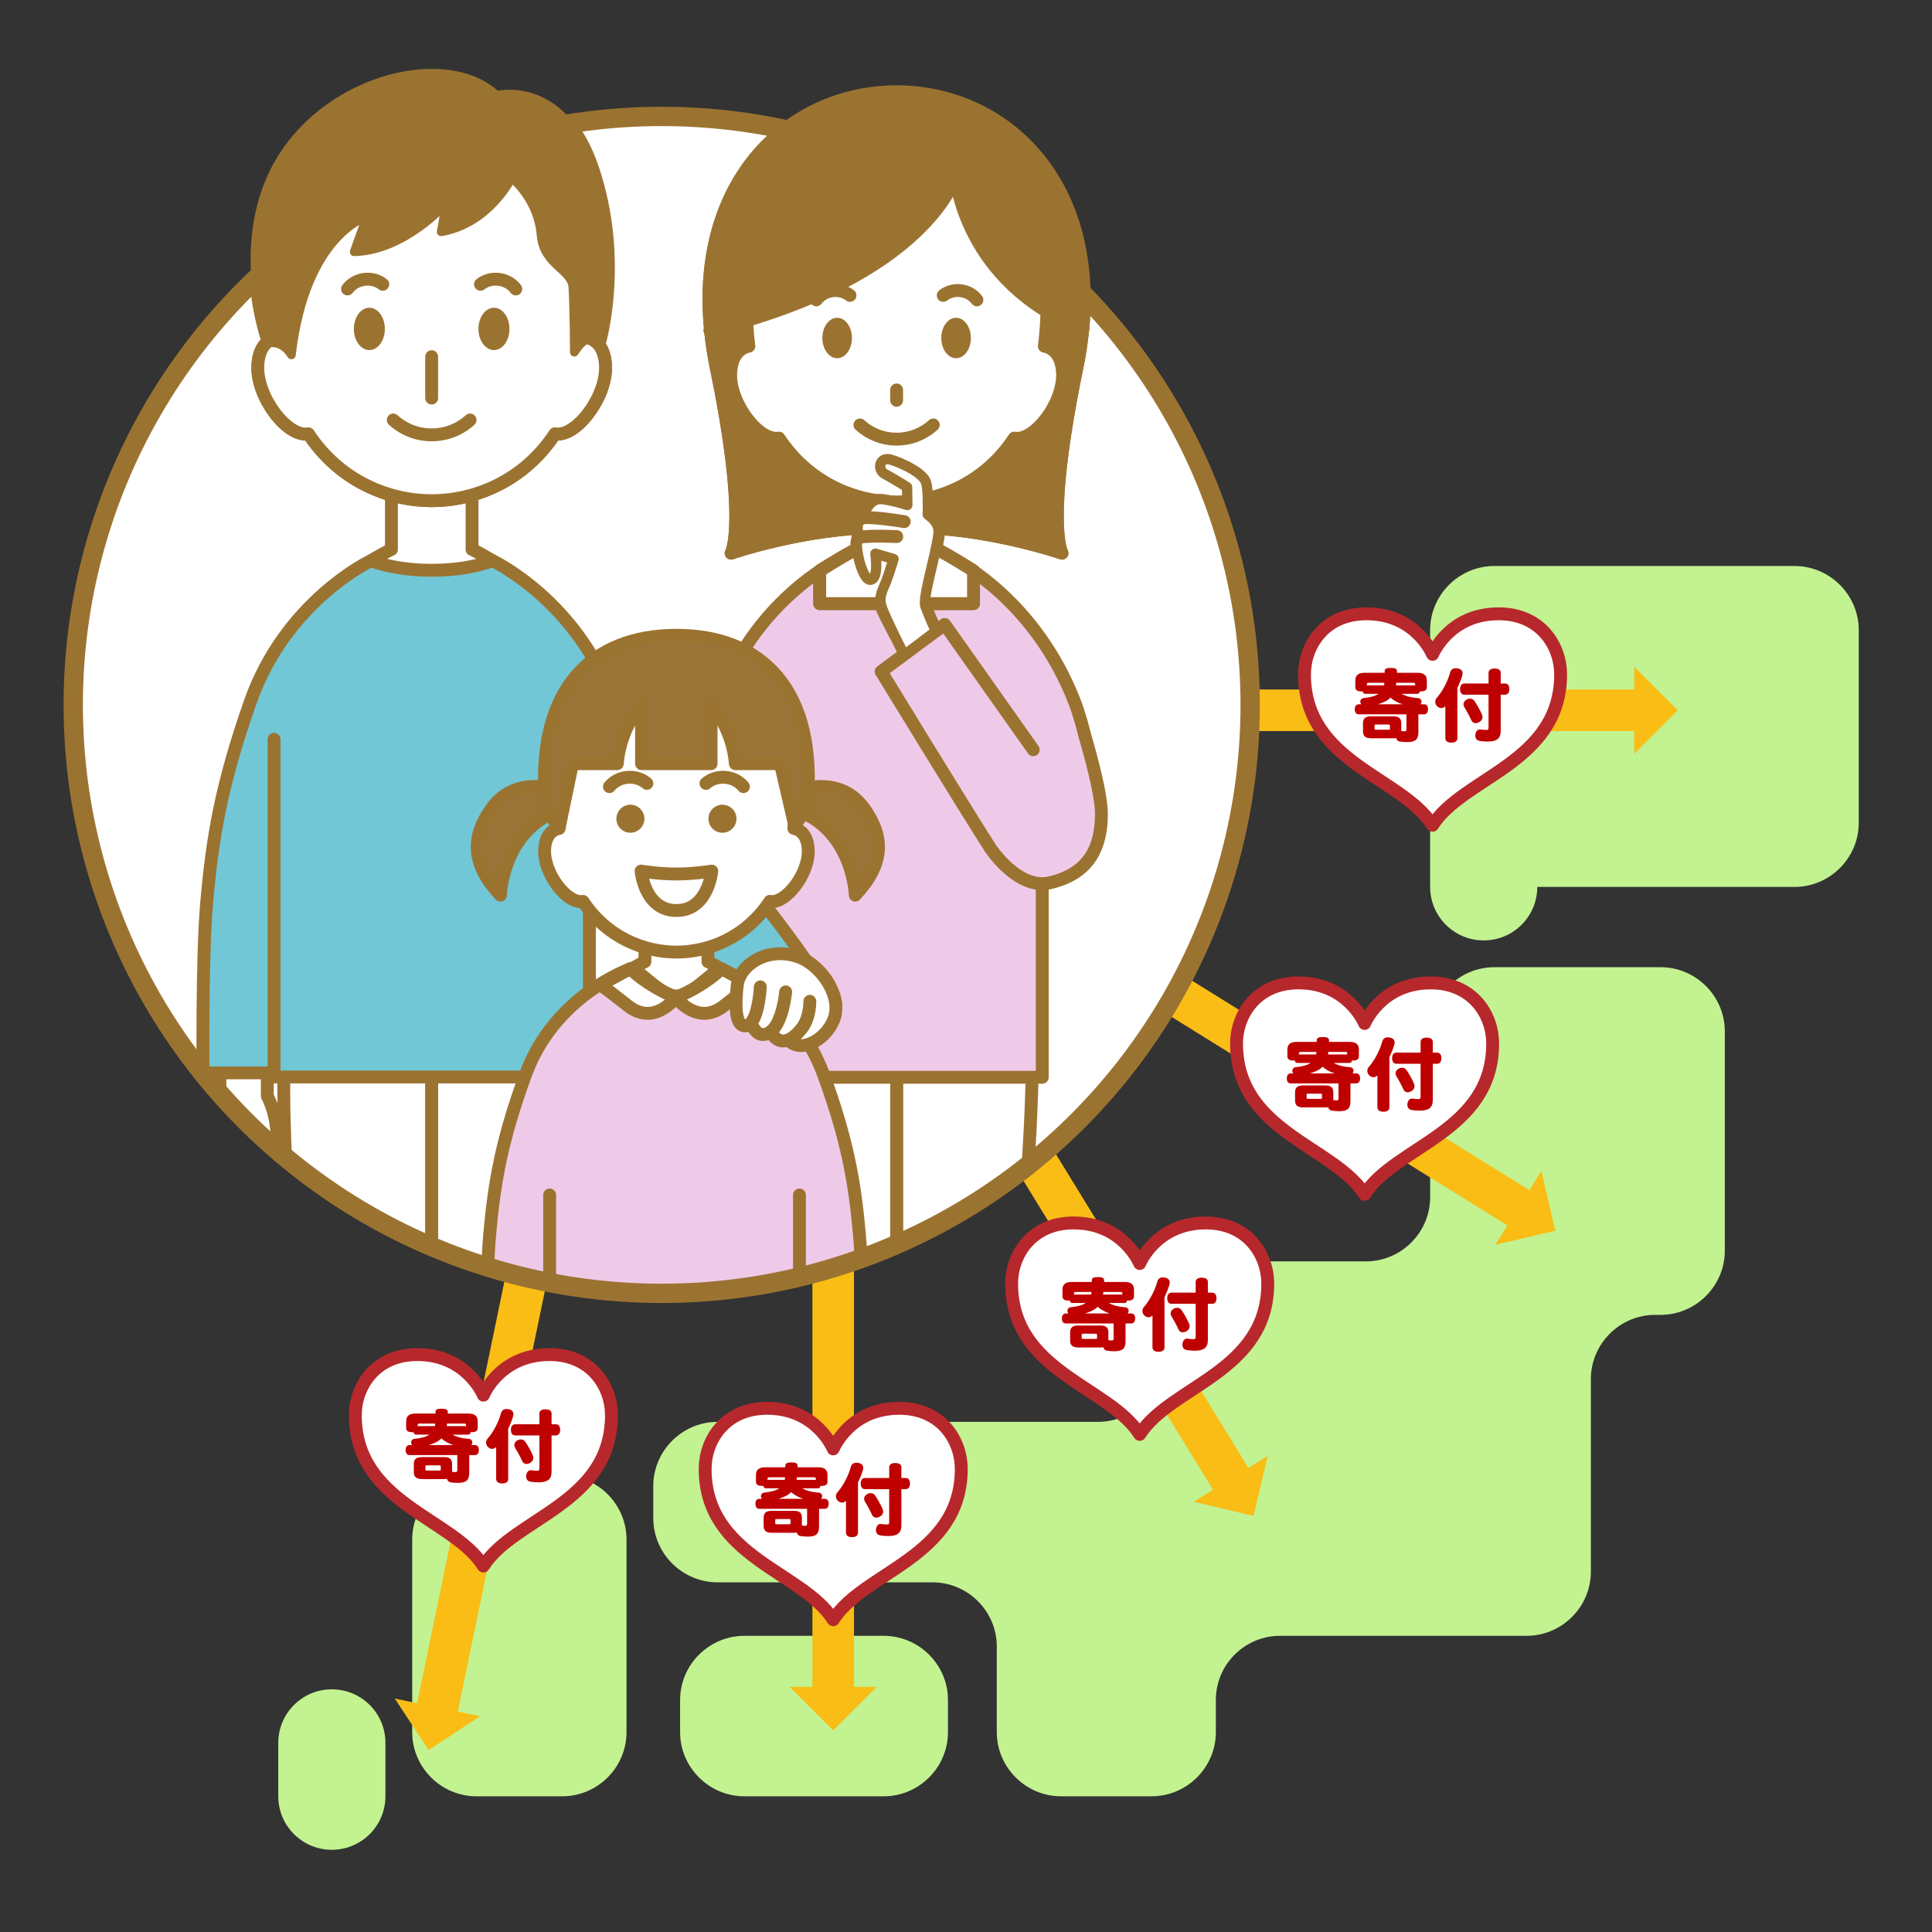 <?xml version="1.0" encoding="UTF-8"?><svg id="Isolation_Mode" xmlns="http://www.w3.org/2000/svg" xmlns:xlink="http://www.w3.org/1999/xlink" viewBox="0 0 375 375"><rect x="0" y="0" width="375" height="375" fill="#333333" stroke="none"/><defs><style>.cls-1{fill:#efcae8;}.cls-1,.cls-2,.cls-3,.cls-4,.cls-5,.cls-6,.cls-7,.cls-8,.cls-9,.cls-10,.cls-11,.cls-12{stroke-linecap:round;stroke-linejoin:round;}.cls-1,.cls-2,.cls-3,.cls-4,.cls-6,.cls-10,.cls-11{stroke-width:2.5px;}.cls-1,.cls-2,.cls-3,.cls-5,.cls-6,.cls-7,.cls-8,.cls-9,.cls-10,.cls-11,.cls-12{stroke:#9b7331;}.cls-2,.cls-4,.cls-13,.cls-7,.cls-9,.cls-12{fill:#fff;}.cls-3{fill:#71c7d5;}.cls-4{stroke:#b7282c;}.cls-14{clip-path:url(#clippath);}.cls-5,.cls-6{fill:none;}.cls-5,.cls-12{stroke-width:3.75px;}.cls-7{stroke-width:2px;}.cls-8{stroke-width:1.683px;}.cls-8,.cls-11,.cls-15{fill:#9b7331;}.cls-16{fill:#c3f291;fill-rule:evenodd;}.cls-16,.cls-17,.cls-15,.cls-18{stroke-width:0px;}.cls-9{stroke-width:1.683px;}.cls-10{fill:#9a7337;}.cls-17{fill:#f9bd16;}.cls-18{fill:#bf0000;}</style><clipPath id="clippath"><circle class="cls-12" cx="128.436" cy="136.819" r="114.221"/></clipPath></defs><path class="cls-16" d="M348.307,172.154h-49.92c0,5.736-4.656,10.383-10.398,10.383s-10.4-4.647-10.4-10.383l-.006-49.835c0-6.853,5.616-12.459,12.48-12.459h58.243c6.864,0,12.478,5.607,12.478,12.459v37.378c0,6.851-5.614,12.457-12.478,12.457ZM277.594,200.189c0-6.853,5.616-12.459,12.478-12.459h32.233c6.864,0,12.48,5.607,12.48,12.459v42.569c0,6.851-5.616,12.457-12.48,12.457h-1.04c-6.862,0-12.478,5.607-12.478,12.459v37.378c0,6.853-5.616,12.459-12.478,12.459h-47.834c-6.892,0-12.478,5.579-12.478,12.459v6.23c0,6.853-5.616,12.459-12.48,12.459h-17.563c-6.862,0-12.478-5.607-12.478-12.459v-16.612c0-6.853-5.614-12.459-12.48-12.459h-41.716c-6.862,0-12.478-5.607-12.478-12.459v-6.23c0-6.851,5.616-12.459,12.478-12.459h73.839c6.864,0,12.48-5.607,12.48-12.459v-6.23c0-6.853,5.614-12.459,12.478-12.459h27.038c6.864,0,12.478-5.607,12.478-12.457v-32.187ZM109.126,348.661h-16.64c-6.862,0-12.478-5.607-12.478-12.459v-37.378c0-6.853,5.616-12.459,12.478-12.459h16.64c6.864,0,12.48,5.607,12.48,12.459v37.378c0,6.853-5.616,12.459-12.48,12.459ZM64.411,359.044c-5.743,0-10.4-4.649-10.4-10.383v-10.383c0-5.734,4.656-10.383,10.4-10.383s10.4,4.649,10.4,10.383v10.383c0,5.734-4.654,10.383-10.4,10.383ZM144.484,317.513h27.038c6.862,0,12.478,5.607,12.478,12.459v6.23c0,6.853-5.616,12.459-12.478,12.459h-27.038c-6.862,0-12.478-5.607-12.478-12.459v-6.23c0-6.853,5.616-12.459,12.478-12.459Z"/><polygon class="cls-17" points="325.648 137.863 317.197 146.315 317.197 129.411 325.648 137.863"/><rect class="cls-17" x="237.724" y="133.829" width="80.668" height="8.068"/><polygon class="cls-17" points="301.885 238.89 290.244 241.599 299.176 227.248 301.885 238.89"/><polygon class="cls-17" points="223.371 194.876 293.593 238.48 297.857 231.631 227.634 188.027 223.371 194.876"/><polygon class="cls-17" points="243.31 294.238 231.68 291.478 246.069 282.608 243.31 294.238"/><polygon class="cls-17" points="194.667 222.686 236.068 290.178 242.936 285.944 201.535 218.453 194.667 222.686"/><polygon class="cls-17" points="161.724 335.869 153.272 327.418 170.176 327.418 161.724 335.869"/><rect class="cls-17" x="118.217" y="281.072" width="87.014" height="8.068" transform="translate(446.83 123.382) rotate(90)"/><polygon class="cls-17" points="83.194 339.682 76.631 329.693 93.183 333.119 83.194 339.682"/><rect class="cls-17" x="41.851" y="275.958" width="107.4" height="8.068" transform="translate(389.1 243.186) rotate(101.697)"/><path class="cls-4" d="M106.652,262.924c-9.641,0-12.826,7.872-12.826,7.872,0,0-3.184-7.872-12.826-7.872-8.226,0-12.03,6.28-12.03,11.764,0,17.16,18.929,19.902,24.856,29.278,5.926-9.376,24.856-12.118,24.856-29.278,0-5.484-3.804-11.764-12.03-11.764Z"/><path class="cls-18" d="M79.978,280.489c-.045-.061-.075-.121-.105-.196-.06-.105-.075-.226-.075-.316,0-.361.271-.662.632-.692,1.326-.136,2.274-.392,2.922-.828h-2.53c-.361,0-.527-.151-.527-.438v-.045c-.105.016-.211.016-.332.016-.738,0-1.129-.271-1.129-.813v-1.311c0-1.039.618-1.491,1.792-1.491h3.901v-.286c0-.497.361-.662,1.189-.662.844,0,1.205.165,1.205.662v.286h4.006c1.175,0,1.792.452,1.792,1.491v1.311c0,.542-.392.813-1.129.813-.091,0-.181,0-.256-.016v.045c0,.286-.166.438-.527.438h-2.982c.828.467,1.913.753,3.147.828.452.03.708.331.708.678,0,.09-.015.195-.061.286-.03.09-.09.166-.135.241h.692c.497,0,.769.346.769.948,0,.617-.271.994-.769.994h-1.099v3.464c0,1.325-.497,1.928-2.124,1.928-.512,0-1.069-.03-1.506-.105-.332-.061-.603-.286-.693-.678-.166.03-.347.045-.542.045h-4.322c-1.084,0-1.566-.421-1.566-1.34v-1.611c0-.904.482-1.311,1.566-1.311h4.322c1.069,0,1.536.406,1.536,1.311v1.536c.271.045.467.06.663.06.271,0,.346-.09.346-.406v-2.892h-9.262c-.497,0-.768-.361-.768-.979,0-.603.271-.964.768-.964h.482ZM81.529,276.317c-.361,0-.452.03-.452.331v.181c.045-.015.09-.015.135-.015h3.208c.03-.166.045-.332.06-.497h-2.952ZM85.55,284.645c0-.166-.03-.226-.301-.226h-2.364c-.286,0-.316.06-.316.226v.558c0,.165.03.226.316.226h2.364c.271,0,.301-.061.301-.226v-.558ZM88.02,280.489c-.858-.271-1.687-.693-2.365-1.296-.196.211-.392.377-.587.497-.497.316-1.16.588-1.867.799h4.819ZM86.77,276.317c-.015.165-.03.331-.045.497h3.735v-.166c0-.301-.09-.331-.452-.331h-3.238Z"/><path class="cls-18" d="M96.306,280.881c-.241.24-.512.346-.783.346s-.527-.105-.753-.316c-.286-.24-.422-.572-.422-.903,0-.286.105-.557.316-.798,1.129-1.25,2.199-3.404,2.59-4.94.135-.512.527-.783,1.084-.783.135,0,.286.016.437.046.587.12.874.467.874.964,0,.12-.015.271-.06.406-.211.753-.558,1.611-.949,2.455v9.714c0,.558-.422.858-1.175.858-.708,0-1.16-.301-1.16-.858v-6.189ZM100.011,278.621c-.557,0-.843-.406-.843-1.084,0-.663.286-1.084.843-1.084h4.684v-2.094c0-.527.452-.813,1.174-.813.738,0,1.19.286,1.19.813v2.094h.829c.542,0,.843.406.843,1.069,0,.677-.301,1.099-.843,1.099h-.829v7.033c0,1.507-.813,2.063-2.545,2.063-.603,0-1.265-.061-1.657-.15-.407-.091-.738-.406-.738-.994,0-.075.015-.181.03-.271.105-.647.467-.934.874-.934.045,0,.105,0,.15.016.287.045.708.09,1.069.09.347,0,.452-.09.452-.512v-6.341h-4.684ZM103.52,282.973c0,.361-.181.693-.587.949-.256.15-.512.226-.738.226-.362,0-.678-.181-.813-.512-.376-.828-.918-1.838-1.371-2.561-.12-.195-.181-.392-.181-.587,0-.347.181-.678.572-.904.241-.135.482-.195.693-.195.332,0,.618.136.828.406.542.769,1.145,1.868,1.476,2.636.075.181.121.377.121.542Z"/><path class="cls-4" d="M174.55,273.352c-9.641,0-12.826,7.872-12.826,7.872,0,0-3.184-7.872-12.826-7.872-8.226,0-12.03,6.28-12.03,11.764,0,17.16,18.929,19.902,24.856,29.278,5.926-9.376,24.856-12.118,24.856-29.278,0-5.484-3.804-11.764-12.03-11.764Z"/><path class="cls-18" d="M147.876,290.916c-.045-.061-.075-.121-.105-.196-.06-.105-.075-.226-.075-.316,0-.361.271-.662.632-.692,1.326-.136,2.274-.392,2.922-.828h-2.53c-.361,0-.527-.151-.527-.438v-.045c-.105.016-.211.016-.332.016-.738,0-1.129-.271-1.129-.813v-1.311c0-1.039.617-1.491,1.792-1.491h3.901v-.286c0-.497.361-.662,1.19-.662.843,0,1.205.165,1.205.662v.286h4.006c1.175,0,1.792.452,1.792,1.491v1.311c0,.542-.392.813-1.129.813-.09,0-.181,0-.256-.016v.045c0,.286-.166.438-.527.438h-2.982c.828.467,1.913.753,3.147.828.452.03.708.331.708.678,0,.09-.015.195-.061.286-.03.09-.09.166-.135.241h.692c.497,0,.768.346.768.948,0,.618-.271.994-.768.994h-1.099v3.464c0,1.325-.497,1.928-2.124,1.928-.512,0-1.069-.03-1.506-.105-.332-.061-.603-.286-.693-.678-.166.03-.347.045-.542.045h-4.322c-1.084,0-1.566-.421-1.566-1.34v-1.611c0-.904.482-1.311,1.566-1.311h4.322c1.069,0,1.536.406,1.536,1.311v1.536c.271.045.467.06.663.06.271,0,.346-.09.346-.406v-2.892h-9.262c-.497,0-.768-.361-.768-.979,0-.603.271-.964.768-.964h.482ZM149.427,286.744c-.361,0-.452.03-.452.331v.181c.045-.015.09-.015.135-.015h3.208c.03-.166.045-.332.06-.497h-2.952ZM153.448,295.072c0-.166-.03-.226-.301-.226h-2.364c-.286,0-.316.06-.316.226v.558c0,.165.03.226.316.226h2.364c.271,0,.301-.061.301-.226v-.558ZM155.918,290.916c-.859-.271-1.687-.693-2.365-1.296-.196.211-.392.377-.587.497-.497.316-1.16.588-1.867.799h4.819ZM154.668,286.744c-.015.165-.03.331-.045.497h3.735v-.166c0-.301-.09-.331-.452-.331h-3.238Z"/><path class="cls-18" d="M164.204,291.307c-.241.24-.512.346-.783.346s-.527-.105-.753-.316c-.286-.24-.422-.572-.422-.903,0-.286.105-.557.316-.798,1.129-1.25,2.199-3.404,2.59-4.94.135-.512.527-.783,1.084-.783.135,0,.286.016.437.046.587.12.874.467.874.964,0,.12-.015.271-.06.406-.211.753-.558,1.611-.949,2.455v9.714c0,.558-.421.858-1.174.858-.708,0-1.16-.301-1.16-.858v-6.189ZM167.909,289.048c-.557,0-.843-.406-.843-1.084,0-.663.286-1.084.843-1.084h4.684v-2.094c0-.527.452-.813,1.175-.813.738,0,1.189.286,1.189.813v2.094h.829c.542,0,.843.406.843,1.069,0,.678-.301,1.099-.843,1.099h-.829v7.033c0,1.507-.813,2.063-2.545,2.063-.603,0-1.265-.061-1.657-.15-.407-.091-.738-.406-.738-.994,0-.075.015-.181.03-.271.105-.647.467-.934.874-.934.045,0,.105,0,.15.016.286.045.708.09,1.069.09.347,0,.452-.09.452-.512v-6.341h-4.684ZM171.418,293.4c0,.361-.181.693-.587.949-.256.15-.512.226-.738.226-.362,0-.678-.181-.813-.512-.376-.828-.918-1.838-1.371-2.561-.12-.195-.181-.392-.181-.587,0-.347.181-.678.572-.904.241-.135.482-.195.693-.195.332,0,.618.136.828.406.542.769,1.145,1.868,1.476,2.636.075.181.121.377.121.542Z"/><path class="cls-4" d="M234.039,237.376c-9.641,0-12.826,7.872-12.826,7.872,0,0-3.184-7.872-12.826-7.872-8.226,0-12.03,6.28-12.03,11.764,0,17.16,18.929,19.902,24.856,29.278,5.926-9.376,24.856-12.118,24.856-29.278,0-5.484-3.804-11.764-12.03-11.764Z"/><path class="cls-18" d="M207.366,254.941c-.045-.061-.075-.121-.105-.196-.06-.105-.075-.226-.075-.316,0-.361.271-.662.632-.692,1.326-.136,2.274-.392,2.922-.828h-2.53c-.361,0-.527-.151-.527-.438v-.045c-.105.016-.211.016-.332.016-.738,0-1.129-.271-1.129-.813v-1.311c0-1.039.617-1.491,1.792-1.491h3.901v-.286c0-.497.361-.662,1.19-.662.843,0,1.205.165,1.205.662v.286h4.006c1.175,0,1.792.452,1.792,1.491v1.311c0,.542-.392.813-1.129.813-.09,0-.181,0-.256-.016v.045c0,.286-.166.438-.527.438h-2.982c.828.467,1.913.753,3.147.828.452.03.708.331.708.678,0,.09-.015.195-.061.286-.03.09-.09.166-.135.241h.692c.497,0,.768.346.768.948,0,.618-.271.994-.768.994h-1.099v3.464c0,1.325-.497,1.928-2.124,1.928-.512,0-1.069-.03-1.506-.105-.332-.061-.603-.286-.693-.678-.166.03-.347.045-.542.045h-4.322c-1.084,0-1.566-.421-1.566-1.34v-1.611c0-.904.482-1.311,1.566-1.311h4.322c1.069,0,1.536.406,1.536,1.311v1.536c.271.045.467.06.663.06.271,0,.346-.09.346-.406v-2.892h-9.262c-.497,0-.768-.361-.768-.979,0-.603.271-.964.768-.964h.482ZM208.917,250.769c-.361,0-.452.03-.452.331v.181c.045-.015.09-.015.135-.015h3.208c.03-.166.045-.332.06-.497h-2.952ZM212.938,259.098c0-.166-.03-.226-.301-.226h-2.364c-.286,0-.316.06-.316.226v.558c0,.165.03.226.316.226h2.364c.271,0,.301-.061.301-.226v-.558ZM215.409,254.941c-.859-.271-1.687-.693-2.365-1.296-.196.211-.392.377-.587.497-.497.316-1.16.588-1.867.799h4.819ZM214.159,250.769c-.015.165-.03.331-.045.497h3.735v-.166c0-.301-.09-.331-.452-.331h-3.238Z"/><path class="cls-18" d="M223.694,255.333c-.241.24-.512.346-.783.346s-.527-.105-.753-.316c-.286-.24-.422-.572-.422-.903,0-.286.105-.557.316-.798,1.129-1.25,2.199-3.404,2.59-4.94.135-.512.527-.783,1.084-.783.135,0,.286.016.437.046.587.12.874.467.874.964,0,.12-.015.271-.06.406-.211.753-.558,1.611-.949,2.455v9.714c0,.558-.421.858-1.174.858-.708,0-1.16-.301-1.16-.858v-6.189ZM227.399,253.073c-.557,0-.843-.406-.843-1.084,0-.663.286-1.084.843-1.084h4.684v-2.094c0-.527.452-.813,1.175-.813.738,0,1.189.286,1.189.813v2.094h.829c.542,0,.843.406.843,1.069,0,.678-.301,1.099-.843,1.099h-.829v7.033c0,1.507-.813,2.063-2.545,2.063-.603,0-1.265-.061-1.657-.15-.407-.091-.738-.406-.738-.994,0-.075.015-.181.03-.271.105-.647.467-.934.874-.934.045,0,.105,0,.15.016.286.045.708.09,1.069.09.347,0,.452-.09.452-.512v-6.341h-4.684ZM230.908,257.426c0,.361-.181.693-.587.949-.256.15-.512.226-.738.226-.362,0-.678-.181-.813-.512-.376-.828-.918-1.838-1.371-2.561-.12-.195-.181-.392-.181-.587,0-.347.181-.678.572-.904.241-.135.482-.195.693-.195.332,0,.618.136.828.406.542.769,1.145,1.868,1.476,2.636.075.181.121.377.121.542Z"/><path class="cls-4" d="M277.696,190.782c-9.641,0-12.826,7.872-12.826,7.872,0,0-3.184-7.872-12.826-7.872-8.226,0-12.03,6.28-12.03,11.764,0,17.16,18.929,19.902,24.856,29.278,5.926-9.376,24.856-12.118,24.856-29.278,0-5.484-3.804-11.764-12.03-11.764Z"/><path class="cls-18" d="M251.021,208.348c-.045-.061-.075-.121-.105-.196-.06-.105-.075-.226-.075-.316,0-.361.271-.662.632-.692,1.326-.136,2.274-.392,2.922-.828h-2.53c-.361,0-.527-.151-.527-.438v-.045c-.105.016-.211.016-.332.016-.738,0-1.129-.271-1.129-.813v-1.311c0-1.039.617-1.491,1.792-1.491h3.901v-.286c0-.497.361-.662,1.19-.662.843,0,1.205.165,1.205.662v.286h4.006c1.175,0,1.792.452,1.792,1.491v1.311c0,.542-.392.813-1.129.813-.09,0-.181,0-.256-.016v.045c0,.286-.166.438-.527.438h-2.982c.828.467,1.913.753,3.147.828.452.03.708.331.708.678,0,.09-.015.195-.061.286-.03.09-.09.166-.135.241h.692c.497,0,.768.346.768.948,0,.618-.271.994-.768.994h-1.099v3.464c0,1.325-.497,1.928-2.124,1.928-.512,0-1.069-.03-1.506-.105-.332-.061-.603-.286-.693-.678-.166.03-.347.045-.542.045h-4.322c-1.084,0-1.566-.421-1.566-1.34v-1.611c0-.904.482-1.311,1.566-1.311h4.322c1.069,0,1.536.406,1.536,1.311v1.536c.271.045.467.06.663.06.271,0,.346-.09.346-.406v-2.892h-9.262c-.497,0-.768-.361-.768-.979,0-.603.271-.964.768-.964h.482ZM252.573,204.176c-.361,0-.452.03-.452.331v.181c.045-.015.09-.015.135-.015h3.208c.03-.166.045-.332.06-.497h-2.952ZM256.594,212.504c0-.166-.03-.226-.301-.226h-2.364c-.286,0-.316.06-.316.226v.558c0,.165.03.226.316.226h2.364c.271,0,.301-.061.301-.226v-.558ZM259.064,208.348c-.859-.271-1.687-.693-2.365-1.296-.196.211-.392.377-.587.497-.497.316-1.16.588-1.867.799h4.819ZM257.814,204.176c-.015.165-.03.331-.045.497h3.735v-.166c0-.301-.09-.331-.452-.331h-3.238Z"/><path class="cls-18" d="M267.35,208.739c-.241.24-.512.346-.783.346s-.527-.105-.753-.316c-.286-.24-.422-.572-.422-.903,0-.286.105-.557.316-.798,1.129-1.25,2.199-3.404,2.59-4.94.135-.512.527-.783,1.084-.783.135,0,.286.016.437.046.587.12.874.467.874.964,0,.12-.015.271-.06.406-.211.753-.558,1.611-.949,2.455v9.714c0,.558-.421.858-1.174.858-.708,0-1.16-.301-1.16-.858v-6.189ZM271.054,206.479c-.557,0-.843-.406-.843-1.084,0-.663.286-1.084.843-1.084h4.684v-2.094c0-.527.452-.813,1.175-.813.738,0,1.189.286,1.189.813v2.094h.829c.542,0,.843.406.843,1.069,0,.678-.301,1.099-.843,1.099h-.829v7.033c0,1.507-.813,2.063-2.545,2.063-.603,0-1.265-.061-1.657-.15-.407-.091-.738-.406-.738-.994,0-.075.015-.181.03-.271.105-.647.467-.934.874-.934.045,0,.105,0,.15.016.286.045.708.09,1.069.09.347,0,.452-.09.452-.512v-6.341h-4.684ZM274.563,210.832c0,.361-.181.693-.587.949-.256.15-.512.226-.738.226-.362,0-.678-.181-.813-.512-.376-.828-.918-1.838-1.371-2.561-.12-.195-.181-.392-.181-.587,0-.347.181-.678.572-.904.241-.135.482-.195.693-.195.332,0,.618.136.828.406.542.769,1.145,1.868,1.476,2.636.075.181.121.377.121.542Z"/><path class="cls-4" d="M290.884,119.139c-9.641,0-12.826,7.872-12.826,7.872,0,0-3.184-7.872-12.826-7.872-8.226,0-12.03,6.28-12.03,11.764,0,17.16,18.929,19.902,24.856,29.278,5.926-9.376,24.856-12.118,24.856-29.278,0-5.484-3.804-11.764-12.03-11.764Z"/><path class="cls-18" d="M264.209,136.704c-.045-.061-.075-.121-.105-.196-.06-.105-.075-.226-.075-.316,0-.361.271-.662.632-.692,1.326-.136,2.274-.392,2.922-.828h-2.53c-.361,0-.527-.151-.527-.438v-.045c-.105.016-.211.016-.332.016-.738,0-1.129-.271-1.129-.813v-1.311c0-1.039.618-1.491,1.792-1.491h3.901v-.286c0-.497.361-.662,1.189-.662.844,0,1.205.165,1.205.662v.286h4.006c1.175,0,1.792.452,1.792,1.491v1.311c0,.542-.392.813-1.129.813-.091,0-.181,0-.256-.016v.045c0,.286-.166.438-.527.438h-2.982c.828.467,1.913.753,3.147.828.452.03.708.331.708.678,0,.09-.015.195-.061.286-.03.09-.09.166-.135.241h.692c.497,0,.769.346.769.948,0,.617-.271.994-.769.994h-1.099v3.464c0,1.325-.497,1.928-2.124,1.928-.512,0-1.069-.03-1.506-.105-.332-.061-.603-.286-.693-.678-.166.03-.347.045-.542.045h-4.322c-1.084,0-1.566-.421-1.566-1.34v-1.611c0-.904.482-1.311,1.566-1.311h4.322c1.069,0,1.536.406,1.536,1.311v1.536c.271.045.467.06.663.06.271,0,.346-.09.346-.406v-2.892h-9.262c-.497,0-.768-.361-.768-.979,0-.603.271-.964.768-.964h.482ZM265.761,132.532c-.361,0-.452.03-.452.331v.181c.045-.015.09-.015.135-.015h3.208c.03-.166.045-.332.06-.497h-2.952ZM269.782,140.86c0-.166-.03-.226-.301-.226h-2.364c-.286,0-.316.06-.316.226v.558c0,.165.03.226.316.226h2.364c.271,0,.301-.061.301-.226v-.558ZM272.252,136.704c-.858-.271-1.687-.693-2.365-1.296-.196.211-.392.377-.587.497-.497.316-1.16.588-1.867.799h4.819ZM271.002,132.532c-.015.165-.03.331-.045.497h3.735v-.166c0-.301-.09-.331-.452-.331h-3.238Z"/><path class="cls-18" d="M280.538,137.096c-.241.24-.512.346-.783.346s-.527-.105-.753-.316c-.286-.24-.422-.572-.422-.903,0-.286.105-.557.316-.798,1.129-1.25,2.199-3.404,2.59-4.94.135-.512.527-.783,1.084-.783.135,0,.286.016.437.046.587.12.874.467.874.964,0,.12-.015.271-.06.406-.211.753-.558,1.611-.949,2.455v9.714c0,.558-.422.858-1.175.858-.708,0-1.16-.301-1.16-.858v-6.189ZM284.242,134.836c-.557,0-.843-.406-.843-1.084,0-.663.286-1.084.843-1.084h4.684v-2.094c0-.527.452-.813,1.174-.813.738,0,1.19.286,1.19.813v2.094h.829c.542,0,.843.406.843,1.069,0,.677-.301,1.099-.843,1.099h-.829v7.033c0,1.507-.813,2.063-2.545,2.063-.603,0-1.265-.061-1.657-.15-.407-.091-.738-.406-.738-.994,0-.075.015-.181.03-.271.105-.647.467-.934.874-.934.045,0,.105,0,.15.016.287.045.708.09,1.069.09.347,0,.452-.09.452-.512v-6.341h-4.684ZM287.751,139.188c0,.361-.181.693-.587.949-.256.15-.512.226-.738.226-.362,0-.678-.181-.813-.512-.376-.828-.918-1.838-1.371-2.561-.12-.195-.181-.392-.181-.587,0-.347.181-.678.572-.904.241-.135.482-.195.693-.195.332,0,.618.136.828.406.542.769,1.145,1.868,1.476,2.636.075.181.121.377.121.542Z"/><circle class="cls-13" cx="128.436" cy="136.819" r="114.221"/><g class="cls-14"><path class="cls-2" d="M135.461,193.269s0,7.319,0,9.119c0,1.8-2.944,8.279-2.944,14.398,0,4.398.847,7.843,2.052,9.918.929,1.6,2.255,2.011,3.186,1.471,1.078-.626,1.279-1.858.707-3.24-1.544-3.732-1.223-10.115-1.223-10.115,0-1.907,2.47-1.936,2.47.047,0,2.52,0,3.12,0,5.399,0,3.758,3.647,3,3.647,3,0,0-.391-4.842,1.231-7.188,2.239-3.237,1.652-9.85-.387-13.69v-9.239"/><path class="cls-2" d="M191.114,302.57h-17.081v-106.284h26.039s.277-2.158.277,9.373c0,26.659-6.715,82.884-6.715,82.884,0,0,.123,4.944.123,6.928,0,1.984-4.219,3.204-2.642,7.099Z"/><rect class="cls-2" x="174.033" y="314.189" width="21.681" height="3.642" transform="translate(369.747 632.021) rotate(-180)"/><path class="cls-2" d="M196.376,312.555v1.634h-22.342v-11.619h17.081c3.752,0,5.261,6.258,5.261,9.985Z"/><path class="cls-2" d="M156.952,302.57h17.081v-106.284h-26.039s-.277-2.158-.277,9.373c0,26.659,6.715,82.884,6.715,82.884,0,0-.123,4.944-.123,6.928,0,1.984,4.219,3.204,2.642,7.099Z"/><rect class="cls-2" x="152.353" y="314.189" width="21.681" height="3.642"/><path class="cls-2" d="M151.691,312.555v1.634h22.342v-11.619s-17.081,0-17.081,0c-3.752,0-5.261,6.258-5.261,9.985Z"/><path class="cls-1" d="M144.74,208.308h-11.41s.304-21.857.304-32.575c0-13.245.235-23.476,5.792-39.346,6.885-19.663,22.824-27.447,22.824-27.447h23.566s15.207,7.618,22.824,27.447c.834,2.171,1.545,4.829,2.007,6.72,2.879,11.784.258,17.091.258,17.091l-10.834,7.202"/><polyline class="cls-1" points="202.298 146.859 202.298 209.101 145.769 209.101 145.769 146.859"/><path class="cls-11" d="M137.912,64.124c42.24-10.427,47.562-29.952,47.562-29.952,0,0,1.506,20.592,24.68,29.718-.231,2.378-.585,4.827-1.109,7.365-6.302,30.539-2.908,36.114-2.908,36.114,0,0-14.421-4.969-28.842-4.969h-6.544c-14.421,0-28.842,4.969-28.842,4.969,0,0,3.393-5.575-2.908-36.114-.507-2.455-.855-4.827-1.087-7.131Z"/><path class="cls-2" d="M159.105,117.16v-6.368c5.981-3.757,7.461-4.326,7.461-4.326v-15.391h14.935v15.391s1.48.57,7.461,4.326v6.368h-29.857Z"/><path class="cls-2" d="M145.351,67.197c-2.388-19.631,2.85-43.852,28.683-44.158,25.833.306,31.07,24.527,28.683,44.158,1.667.346,3.346,1.715,3.523,5.159.301,5.846-5.505,13.417-9.366,12.68-5.809,8.801-14.896,12.396-22.839,12.396-7.943,0-17.03-3.595-22.839-12.396-3.861.737-9.667-6.835-9.366-12.68.177-3.444,1.856-4.813,3.523-5.159Z"/><path class="cls-2" d="M174.518,23.023c-.166,0-.32.014-.485.016-.164-.002-.319-.016-.485-.016h.969Z"/><ellipse class="cls-15" cx="185.576" cy="65.605" rx="2.872" ry="3.925"/><ellipse class="cls-15" cx="162.491" cy="65.605" rx="2.872" ry="3.925"/><path class="cls-6" d="M166.916,82.482c1.878,1.711,4.376,2.755,7.117,2.755,2.741,0,5.239-1.043,7.117-2.755"/><path class="cls-6" d="M189.618,58.207c-.689-.928-1.788-1.602-3.089-1.775-1.301-.173-2.538.19-3.446.905"/><path class="cls-6" d="M158.449,58.207c.689-.928,1.788-1.602,3.089-1.775,1.301-.173,2.538.19,3.446.905"/><path class="cls-11" d="M185.486,34.172s-5.322,19.525-47.562,29.952c-2.955-29.338,15.548-46.312,36.11-46.312,20.507,0,38.965,16.884,36.132,46.078-23.174-9.127-24.68-29.718-24.68-29.718Z"/><line class="cls-2" x1="174.033" y1="77.692" x2="174.033" y2="75.691"/><path class="cls-6" d="M137.839,64.124s26.84-9.908,42.585-32.057"/><path class="cls-6" d="M137.839,64.124c7.505-3.559,24.161-19.13,36.07-34.093"/><path class="cls-2" d="M168.962,112.539c1.693-.181.949-5.072.949-5.072l3.523,1.025s-.801,2.706-1.399,4.273c-.615,1.608-1.555,2.988-.95,4.922.605,1.935,5.478,10.533,5.478,10.533l5.599-4.537s-1.935-4.293-2.54-5.986c-.604-1.693,1.996-9.735,2.54-14.088.191-1.531-.713-2.75-2.085-3.715.042-1.342.101-4.813-.333-6.262-.544-1.814-4.601-3.748-6.838-4.414-2.238-.665-2.718,2.002-1.149,2.781.804.4,4.298,2.539,4.298,2.539l.061,3.487c-1.805-.592-3.599-.954-4.716-1.129-2.603-.408-3.703,2.728-3.985,3.72-1.382.59-.919,3.041-.738,3.784-1.132.577.597,8.319,2.286,8.139Z"/><path class="cls-2" d="M174.053,104.152s-6.228-.302-7.377.242"/><path class="cls-2" d="M167.401,100.581c.172-.07.373-.112.606-.118,2.479-.06,7.498.786,7.498.786"/><path class="cls-1" d="M200.554,145.519l-17.187-24.317-12.336,9.146s16.264,26.594,21.131,34.18c0,0,5.341,8.259,11.604,6.818,7.648-1.759,10.021-6.933,10.021-13.369,0-4.536-3.139-14.869-3.139-14.869"/><path class="cls-2" d="M42.685,203.148v9.592c0,1.893-3.097,8.708-3.097,15.145,0,4.626.891,8.25,2.159,10.432.977,1.683,2.372,2.115,3.351,1.547,1.134-.659,1.346-1.954.744-3.408-1.624-3.926-1.287-10.639-1.287-10.639,0-2.006,2.599-2.037,2.599.049v5.679c0,3.953,3.837,3.155,3.837,3.155,0,0-.411-5.093,1.295-7.56,2.355-3.405,1.738-10.361-.407-14.4v-9.718"/><path class="cls-2" d="M60.798,301.265h23.002v-111.035h-28.061s-.658,8.894-.658,21.321c0,24.127,4.934,74.365,4.934,74.365,0,0-2.291,4.581-2.291,6.719s4.774,4.432,3.074,8.629Z"/><path class="cls-2" d="M106.801,301.265h-23.002v-111.035h28.061s.658,8.894.658,21.321c0,24.127-4.934,74.365-4.934,74.365,0,0,2.291,4.581,2.291,6.719,0,2.138-4.774,4.432-3.074,8.629Z"/><rect class="cls-2" x="55.128" y="313.787" width="28.672" height="4.045"/><path class="cls-2" d="M55.128,312.025v1.761h28.672v-12.521h-23.002c-4.044,0-5.67,6.744-5.67,10.76Z"/><rect class="cls-2" x="83.8" y="313.787" width="28.672" height="4.045" transform="translate(196.271 631.618) rotate(-180)"/><path class="cls-2" d="M112.471,312.025v1.761h-28.672v-12.521h23.002c4.044,0,5.67,6.744,5.67,10.76Z"/><path class="cls-2" d="M124.915,203.148v9.592c0,1.893,3.097,8.708,3.097,15.145,0,4.626-.891,8.25-2.159,10.432-.977,1.683-2.372,2.115-3.351,1.547-1.134-.659-1.346-1.954-.744-3.408,1.624-3.926,1.287-10.639,1.287-10.639,0-2.006-2.599-2.037-2.599.049,0,2.65,0,3.281,0,5.679,0,3.953-3.837,3.155-3.837,3.155,0,0,.411-5.093-1.295-7.56-2.355-3.405-1.738-10.361.407-14.4v-9.718"/><path class="cls-3" d="M53.269,208.245h-13.86s-.231-21.894.671-32.594c1.113-13.206,2.922-23.49,8.483-39.368,6.889-19.674,23.448-27.463,23.448-27.463h23.58s16.559,7.789,23.448,27.463c5.56,15.879,13.708,22.529,22.536,31.356,7.593,7.593,20.621,27.087,20.621,27.087l-19.309-.693s-11.235-17.674-28.356-21.161"/><path class="cls-2" d="M95.59,108.82c-3.087-1.833-3.966-2.172-3.966-2.172v-16.124h-15.647v16.124s-.879.339-3.966,2.172c3.005,1.156,7.176,1.873,11.79,1.873s8.785-.717,11.79-1.873Z"/><path class="cls-2" d="M113.849,65.508c2.501-20.567-2.985-45.942-30.05-46.263-27.064.32-32.551,25.696-30.05,46.263-1.746.362-3.505,1.796-3.691,5.405-.315,6.124,5.767,14.057,9.813,13.285,6.086,9.221,15.606,12.987,23.928,12.987s17.842-3.766,23.928-12.987c4.046.772,10.128-7.16,9.813-13.285-.186-3.608-1.945-5.043-3.691-5.405Z"/><path class="cls-2" d="M83.292,19.229c.174,0,.336.014.508.016.172-.002.334-.016.508-.016h-1.016Z"/><ellipse class="cls-15" cx="71.707" cy="63.841" rx="3.009" ry="4.112"/><ellipse class="cls-15" cx="95.892" cy="63.841" rx="3.009" ry="4.112"/><path class="cls-6" d="M91.256,81.521c-1.968,1.793-4.585,2.886-7.457,2.886-2.872,0-5.489-1.093-7.457-2.886"/><path class="cls-6" d="M67.472,56.089c.721-.972,1.873-1.678,3.236-1.86,1.363-.182,2.659.199,3.61.948"/><path class="cls-6" d="M100.127,56.089c-.721-.972-1.873-1.678-3.236-1.86-1.363-.182-2.659.199-3.61.948"/><line class="cls-2" x1="83.8" y1="77.265" x2="83.8" y2="69.23"/><path class="cls-11" d="M116.351,66.566s-1.834-2.961-4.855,1.793c0,0-.06-9.218-.289-12.641-.228-3.423-5.705-4.336-6.161-10.041-.456-5.705-3.879-9.584-5.705-11.182,0,0-4.336,8.9-13.692,10.497,0,0,.685-3.651.913-5.477,0,0-7.987,9.128-17.799,9.356,0,0,1.597-4.564,2.51-6.846,0,0-11.96,3.364-14.699,26.868,0,0-1.53-2.83-4.44-2.296,0,0-7.332-19.78,2.48-35.754,9.812-15.974,32.404-21.222,41.76-12.322,0,0,12.779-3.423,18.712,14.376,5.933,17.799,1.264,33.668,1.264,33.668Z"/><polyline class="cls-3" points="53.19 143.509 53.19 209.038 114.409 209.038 114.409 143.509"/><rect class="cls-9" x="114.008" y="314.821" width="17.123" height="3.01"/><path class="cls-9" d="M114.008,313.511v1.311h17.123v-9.318h-13.737c-2.415,0-3.386,5.019-3.386,8.008Z"/><rect class="cls-9" x="131.132" y="314.821" width="17.123" height="3.01" transform="translate(279.386 632.653) rotate(-180)"/><path class="cls-9" d="M148.255,313.511v1.311h-17.123v-9.318h13.737c2.415,0,3.386,5.019,3.386,8.008Z"/><path class="cls-1" d="M155.991,259.788h11.376s.19-11.691-.551-20.135c-.914-10.422-2.399-18.537-6.962-31.068-5.655-15.526-20.433-20.558-20.433-20.558l-8.126,5.294-8.854-5.294s-14.778,5.032-20.433,20.558c-4.564,12.531-6.049,20.646-6.962,31.068-.74,8.444-.551,20.135-.551,20.135h11.376"/><path class="cls-2" d="M139.9,188.028c-1.929-1.145-2.478-1.357-2.478-1.357l-.127-8.266h-12.059l-.069,8.266s-.549.212-2.478,1.357c1.878.722,5.723,5.294,8.606,5.294s6.728-4.571,8.606-5.294Z"/><path class="cls-2" d="M122.327,188.011s3.029,3.191,8.866,5.591c0,0-4.178,5.702-9.345,1.601-5.167-4.102-5.367-4.007-5.367-4.007l5.846-3.184Z"/><path class="cls-2" d="M140.058,188.011s-3.029,3.191-8.866,5.591c0,0,4.178,5.702,9.345,1.601,5.167-4.102,5.367-4.007,5.367-4.007l-5.846-3.184Z"/><line class="cls-1" x1="155.174" y1="231.942" x2="155.174" y2="251.337"/><line class="cls-1" x1="106.687" y1="231.942" x2="106.687" y2="251.337"/><path class="cls-10" d="M156.346,153.052s7.034-2.238,11.403,3.895c4.005,5.621,3.852,10.814-1.742,16.803,0,0-.391-13.742-13.064-17.04"/><path class="cls-10" d="M106.794,153.052s-7.034-2.238-11.403,3.895c-4.005,5.621-3.852,10.814,1.742,16.803,0,0,.391-13.742,13.064-17.04"/><path class="cls-2" d="M130.909,125.691c.132,0,.255.011.385.012.131-.002.254-.012.385-.012h-.771Z"/><path class="cls-2" d="M154.079,160.781c1.896-15.595-2.264-34.836-22.785-35.078-20.521.243-24.681,19.484-22.785,35.078-1.324.275-2.658,1.362-2.798,4.098-.239,4.644,4.373,10.659,7.44,10.073,4.614,6.991,11.833,9.847,18.143,9.847s13.528-2.855,18.143-9.847c3.068.585,7.68-5.429,7.44-10.073-.141-2.736-1.475-3.824-2.798-4.098Z"/><circle class="cls-15" cx="122.36" cy="158.914" r="2.721"/><circle class="cls-15" cx="140.229" cy="158.914" r="2.721"/><path class="cls-2" d="M118.291,152.683c.809-.991,2.058-1.679,3.506-1.804,1.448-.125,2.796.34,3.763,1.177"/><path class="cls-2" d="M144.298,152.683c-.809-.991-2.058-1.679-3.506-1.804-1.448-.125-2.796.34-3.763,1.177"/><path class="cls-2" d="M131.294,169.643c-3.505,0-6.861-.565-6.861-.565,0,0,.677,7.652,6.861,7.652s6.861-7.652,6.861-7.652c0,0-3.356.565-6.861.565Z"/><path class="cls-10" d="M131.294,123.306c-16.291,0-27.578,10.305-25.327,33.496l2.542,3.979,2.602-12.554h8.702c.507-6.757,4.71-11.655,4.71-11.655v11.655h13.5v-11.655s4.203,4.899,4.711,11.655h8.744l2.77,11.971,2.374-3.396c2.25-23.191-9.037-33.496-25.327-33.496Z"/><path class="cls-2" d="M154.332,185.52c-5.882-1.634-10.826,1.996-11.239,5.758-.31,2.823-.598,7.52,1.311,7.823.537.085.982-.142,1.355-.56.003.009.749,2.066,2.04,2.231.678.087,1.257-.116,1.76-.494,1.089,1.836,2.354,2.027,3.44,1.575,2.656,2.94,7.945-.518,9.054-4.62,1.176-4.353-2.954-10.387-7.721-11.713Z"/><path class="cls-2" d="M157.191,194.351s.059,3.053-1.462,5.114c-.508.688-1.548,1.896-2.729,2.388"/><path class="cls-2" d="M152.5,192.522s-.548,5.964-2.941,7.756"/><path class="cls-2" d="M147.577,191.555s-.242,5.222-1.815,6.988"/></g><circle class="cls-5" cx="128.436" cy="136.819" r="114.221"/><path class="cls-2" d="M113.834,65.508c2.501-20.567-2.985-45.942-30.05-46.263-27.064.32-32.551,25.696-30.05,46.263-1.746.362-3.505,1.796-3.691,5.405-.315,6.124,5.767,14.057,9.813,13.285,6.086,9.221,15.606,12.987,23.928,12.987s17.842-3.766,23.928-12.987c4.046.772,10.128-7.16,9.813-13.285-.186-3.608-1.945-5.043-3.691-5.405Z"/><path class="cls-2" d="M83.276,19.229c.174,0,.336.014.508.016.172-.002.334-.016.508-.016h-1.016Z"/><ellipse class="cls-15" cx="71.691" cy="63.841" rx="3.009" ry="4.112"/><ellipse class="cls-15" cx="95.877" cy="63.841" rx="3.009" ry="4.112"/><path class="cls-2" d="M91.241,81.521c-1.968,1.793-4.585,2.886-7.457,2.886-2.872,0-5.489-1.093-7.457-2.886"/><path class="cls-2" d="M67.456,56.089c.721-.972,1.873-1.678,3.236-1.86,1.363-.182,2.659.199,3.61.948"/><path class="cls-2" d="M100.111,56.089c-.721-.972-1.873-1.678-3.236-1.86-1.363-.182-2.659.199-3.61.948"/><line class="cls-2" x1="83.784" y1="77.265" x2="83.784" y2="69.23"/><path class="cls-8" d="M116.335,66.566s-1.834-2.961-4.855,1.793c0,0-.06-9.218-.289-12.641-.228-3.423-5.705-4.336-6.161-10.041-.456-5.705-3.879-9.584-5.705-11.182,0,0-4.336,8.9-13.692,10.497,0,0,.685-3.651.913-5.477,0,0-7.987,9.128-17.799,9.356,0,0,1.597-4.564,2.51-6.846,0,0-11.96,3.364-14.699,26.868,0,0-1.53-2.83-4.44-2.296,0,0-7.332-19.78,2.48-35.754,9.812-15.974,32.404-21.222,41.76-12.322,0,0,12.779-3.423,18.712,14.376,5.933,17.799,1.264,33.668,1.264,33.668Z"/><path class="cls-11" d="M137.912,64.124c42.24-10.427,47.562-29.952,47.562-29.952,0,0,1.506,20.592,24.68,29.718-.231,2.378-.585,4.827-1.109,7.365-6.302,30.539-2.908,36.114-2.908,36.114,0,0-14.421-4.969-28.842-4.969h-6.544c-14.421,0-28.842,4.969-28.842,4.969,0,0,3.393-5.575-2.908-36.114-.507-2.455-.855-4.827-1.087-7.131Z"/><path class="cls-2" d="M159.105,117.16v-6.368c5.981-3.757,7.461-4.326,7.461-4.326v-15.391h14.935v15.391s1.48.57,7.461,4.326v6.368h-29.857Z"/><path class="cls-2" d="M145.351,67.197c-2.388-19.631,2.85-43.852,28.683-44.158,25.833.306,31.07,24.527,28.683,44.158,1.667.346,3.346,1.715,3.523,5.159.301,5.846-5.505,13.417-9.366,12.68-5.809,8.801-14.896,12.396-22.839,12.396-7.943,0-17.03-3.595-22.839-12.396-3.861.737-9.667-6.835-9.366-12.68.177-3.444,1.856-4.813,3.523-5.159Z"/><path class="cls-2" d="M174.518,23.023c-.166,0-.32.014-.485.016-.164-.002-.319-.016-.485-.016h.969Z"/><ellipse class="cls-15" cx="185.576" cy="65.605" rx="2.872" ry="3.925"/><ellipse class="cls-15" cx="162.491" cy="65.605" rx="2.872" ry="3.925"/><path class="cls-6" d="M166.916,82.482c1.878,1.711,4.376,2.755,7.117,2.755,2.741,0,5.239-1.043,7.117-2.755"/><path class="cls-6" d="M189.618,58.207c-.689-.928-1.788-1.602-3.089-1.775-1.301-.173-2.538.19-3.446.905"/><path class="cls-6" d="M158.449,58.207c.689-.928,1.788-1.602,3.089-1.775,1.301-.173,2.538.19,3.446.905"/><path class="cls-11" d="M185.486,34.172s-5.322,19.525-47.562,29.952c-2.955-29.338,15.548-46.312,36.11-46.312,20.507,0,38.965,16.884,36.132,46.078-23.174-9.127-24.68-29.718-24.68-29.718Z"/><line class="cls-2" x1="174.033" y1="77.692" x2="174.033" y2="75.691"/><path class="cls-6" d="M137.839,64.124s26.84-9.908,42.585-32.057"/><path class="cls-6" d="M137.839,64.124c7.505-3.559,24.161-19.13,36.07-34.093"/><path class="cls-7" d="M168.962,112.539c1.693-.181.949-5.072.949-5.072l3.523,1.025s-.801,2.706-1.399,4.273c-.615,1.608-1.555,2.988-.95,4.922.605,1.935,4.419,9.473,4.419,9.473l6.138-4.645s-1.415-3.126-2.02-4.819c-.604-1.693,1.996-9.735,2.54-14.088.191-1.531-.713-2.75-2.085-3.715.042-1.342.101-4.813-.333-6.262-.544-1.814-4.601-3.748-6.838-4.414-2.238-.665-2.718,2.002-1.149,2.781.804.4,4.298,2.539,4.298,2.539l.061,3.487c-1.805-.592-3.599-.954-4.716-1.129-2.603-.408-3.703,2.728-3.985,3.72-1.382.59-.919,3.041-.738,3.784-1.132.577.597,8.319,2.286,8.139Z"/><path class="cls-2" d="M174.053,104.152s-6.228-.302-7.377.242"/><path class="cls-2" d="M167.401,100.581c.172-.07.373-.112.606-.118,2.479-.06,7.498.786,7.498.786"/></svg>